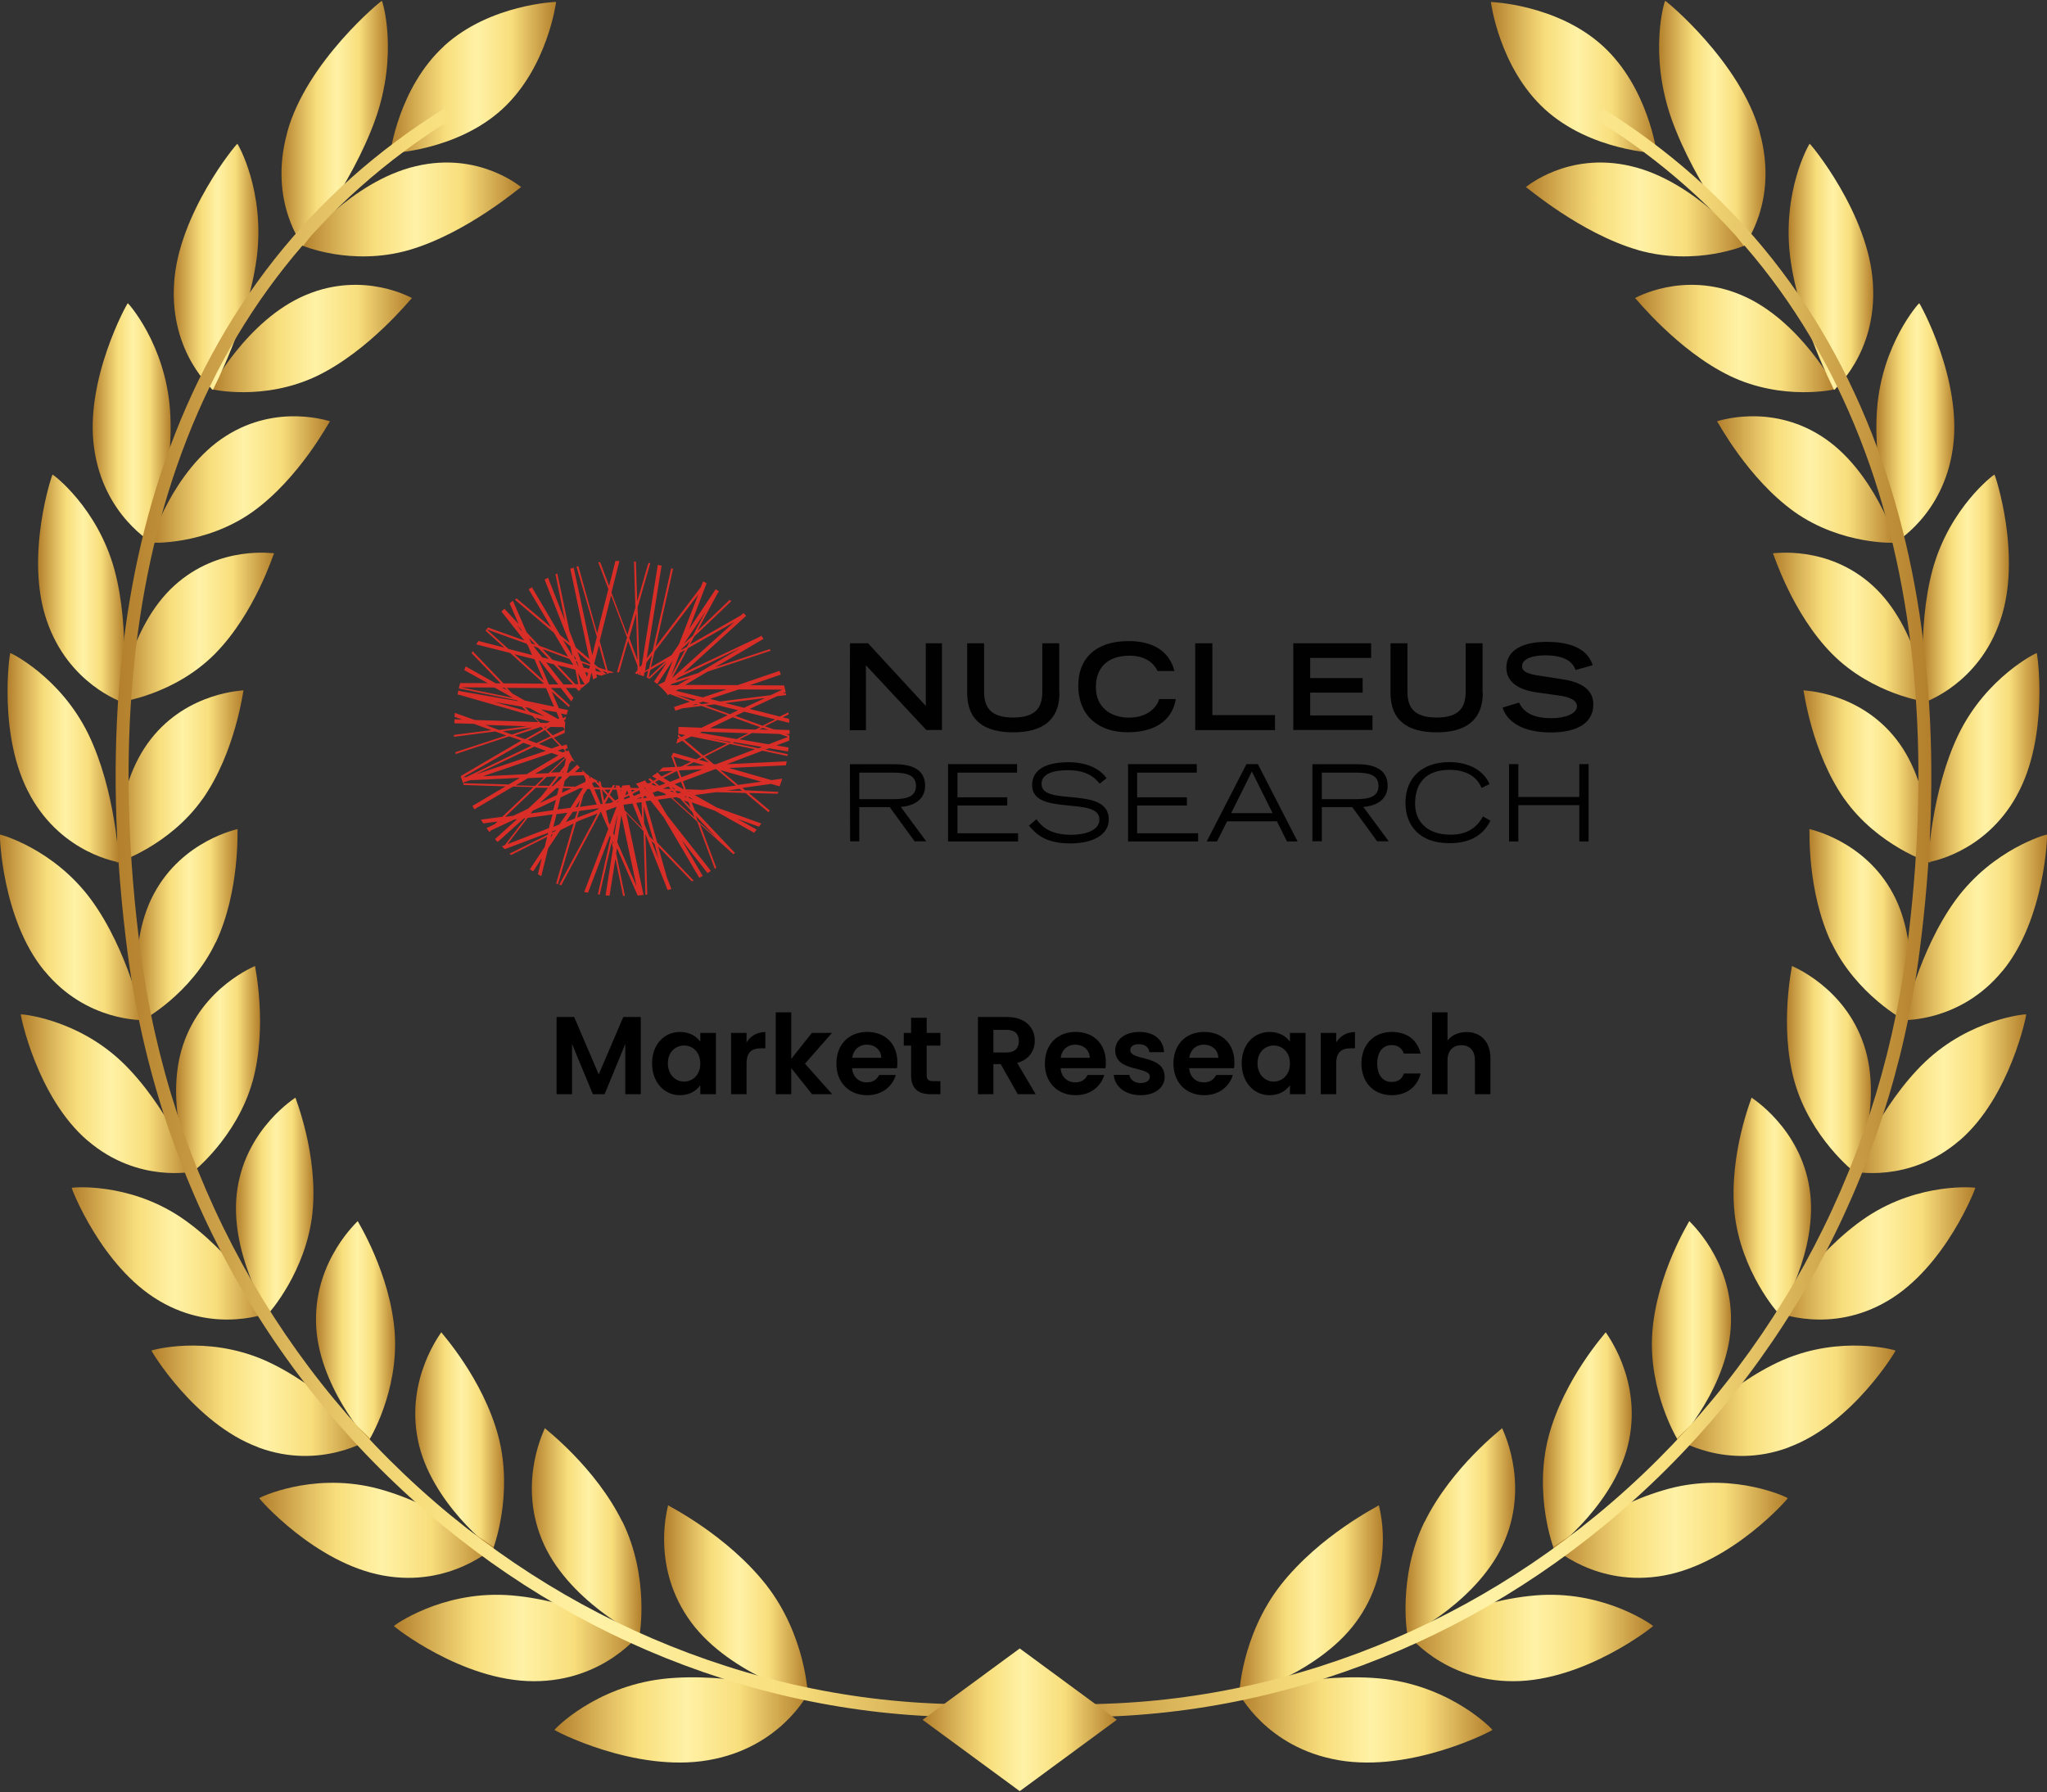 <svg xmlns="http://www.w3.org/2000/svg" xmlns:xlink="http://www.w3.org/1999/xlink" width="185" height="162" xmlns:v="https://vecta.io/nano"><rect width="100%" height="100%" fill="#333333" stroke="none"/><defs><linearGradient id="A" x1="134.74" y1="7.01" x2="149.73" y2="7.01" gradientUnits="userSpaceOnUse"><stop offset="0" stop-color="#b37f2c"/><stop offset=".21" stop-color="#e1be61"/><stop offset=".33" stop-color="#f8de7c"/><stop offset=".52" stop-color="#fff2a6"/><stop offset=".73" stop-color="#f8de7c"/><stop offset="1" stop-color="#b37f2c"/></linearGradient><linearGradient id="B" x1="112" y1="144.67" x2="124.98" y2="144.67" xlink:href="#A"/><linearGradient id="C" x1="111.96" y1="155.47" x2="134.89" y2="155.47" xlink:href="#A"/><linearGradient id="D" x1="127.03" y1="138.46" x2="136.93" y2="138.46" xlink:href="#A"/><linearGradient id="E" x1="127.13" y1="148.07" x2="149.4" y2="148.07" xlink:href="#A"/><linearGradient id="F" x1="139.45" y1="130.23" x2="147.48" y2="130.23" xlink:href="#A"/><linearGradient id="G" x1="140.35" y1="138.33" x2="161.57" y2="138.33" xlink:href="#A"/><linearGradient id="H" x1="149.29" y1="120.29" x2="156.44" y2="120.29" xlink:href="#A"/><linearGradient id="I" x1="151.53" y1="126.62" x2="171.3" y2="126.62" xlink:href="#A"/><linearGradient id="J" x1="156.68" y1="108.99" x2="163.68" y2="108.99" xlink:href="#A"/><linearGradient id="K" x1="160.6" y1="113.3" x2="178.52" y2="113.3" xlink:href="#A"/><linearGradient id="L" x1="161.5" y1="96.65" x2="169.09" y2="96.65" xlink:href="#A"/><linearGradient id="M" x1="167.46" y1="98.86" x2="183.11" y2="98.86" xlink:href="#A"/><linearGradient id="N" x1="163.54" y1="83.6" x2="172.67" y2="83.6" xlink:href="#A"/><linearGradient id="O" x1="172.04" y1="83.83" x2="185" y2="83.83" xlink:href="#A"/><linearGradient id="P" x1="163" y1="70.18" x2="174.46" y2="70.18" xlink:href="#A"/><linearGradient id="Q" x1="174.24" y1="68.5" x2="184.32" y2="68.5" xlink:href="#A"/><linearGradient id="R" x1="160.24" y1="56.7" x2="174.18" y2="56.7" xlink:href="#A"/><linearGradient id="S" x1="173.77" y1="53.18" x2="181.56" y2="53.18" xlink:href="#A"/><linearGradient id="T" x1="155.18" y1="43.35" x2="171.37" y2="43.35" xlink:href="#A"/><linearGradient id="U" x1="169.58" y1="38.26" x2="176.62" y2="38.26" xlink:href="#A"/><linearGradient id="V" x1="147.76" y1="30.6" x2="165.93" y2="30.6" xlink:href="#A"/><linearGradient id="W" x1="161.65" y1="24.13" x2="169.3" y2="24.13" xlink:href="#A"/><linearGradient id="X" x1="137.89" y1="18.93" x2="157.77" y2="18.93" xlink:href="#A"/><linearGradient id="Y" x1="149.94" y1="11.17" x2="159.56" y2="11.17" xlink:href="#A"/><linearGradient id="Z" x1="90.93" y1="82.52" x2="174.55" y2="82.52" xlink:href="#A"/><linearGradient id="a" x1="35.27" x2="50.26" xlink:href="#A"/><linearGradient id="b" x1="60.02" y1="144.67" x2="73" y2="144.67" xlink:href="#A"/><linearGradient id="c" x1="50.11" y1="155.47" x2="73.04" y2="155.47" xlink:href="#A"/><linearGradient id="d" x1="48.07" y1="138.46" x2="57.97" y2="138.46" xlink:href="#A"/><linearGradient id="e" x1="35.6" y1="148.07" x2="57.87" y2="148.07" xlink:href="#A"/><linearGradient id="f" x1="37.52" y1="130.23" x2="45.55" y2="130.23" xlink:href="#A"/><linearGradient id="g" x1="23.43" y1="138.33" x2="44.65" y2="138.33" xlink:href="#A"/><linearGradient id="h" x1="28.56" y1="120.29" x2="35.71" y2="120.29" xlink:href="#A"/><linearGradient id="i" x1="13.7" y1="126.62" x2="33.47" y2="126.62" xlink:href="#A"/><linearGradient id="j" x1="21.32" y1="108.99" x2="28.32" y2="108.99" xlink:href="#A"/><linearGradient id="k" x1="6.48" y1="113.3" x2="24.4" y2="113.3" xlink:href="#A"/><linearGradient id="l" x1="15.91" y1="96.65" x2="23.5" y2="96.65" xlink:href="#A"/><linearGradient id="m" x1="1.89" y1="98.86" x2="17.54" y2="98.86" xlink:href="#A"/><linearGradient id="n" x1="12.33" y1="83.6" x2="21.46" y2="83.6" xlink:href="#A"/><linearGradient id="o" x1="0" y1="83.83" x2="12.96" y2="83.83" xlink:href="#A"/><linearGradient id="p" x1="10.54" y1="70.18" x2="22" y2="70.18" xlink:href="#A"/><linearGradient id="q" x1=".68" y1="68.5" x2="10.76" y2="68.5" xlink:href="#A"/><linearGradient id="r" x1="10.82" y1="56.7" x2="24.76" y2="56.7" xlink:href="#A"/><linearGradient id="s" x1="3.44" y1="53.18" x2="11.23" y2="53.18" xlink:href="#A"/><linearGradient id="t" x1="13.63" y1="43.35" x2="29.82" y2="43.35" xlink:href="#A"/><linearGradient id="u" x1="8.38" y1="38.26" x2="15.42" y2="38.26" xlink:href="#A"/><linearGradient id="v" x1="19.07" y1="30.6" x2="37.24" y2="30.6" xlink:href="#A"/><linearGradient id="w" x1="15.7" y1="24.13" x2="23.35" y2="24.13" xlink:href="#A"/><linearGradient id="x" x1="27.23" y1="18.93" x2="47.11" y2="18.93" xlink:href="#A"/><linearGradient id="y" x1="25.44" y1="11.17" x2="35.06" y2="11.17" xlink:href="#A"/><linearGradient id="z" x1="10.45" y1="82.52" x2="94.07" y2="82.52" xlink:href="#A"/><linearGradient id="AA" x1="83.38" y1="155.46" x2="100.93" y2="155.46" xlink:href="#A"/><path id="AB" d="m95.75,62.63c0,2.51-1.6,3.57-4.17,3.57s-4.17-1.03-4.17-3.57v-4.48h1.53v4.36c0,1.29.45,2.35,2.63,2.35s2.63-1.05,2.63-2.35v-4.36h1.53v4.48h.03Z"/><path id="AC" d="m61.46,93.28c.89,0,1.5.42,1.83.88v-.79h1.41v5.54h-1.41v-.81c-.33.48-.96.9-1.84.9-1.4,0-2.52-1.15-2.52-2.88s1.12-2.84,2.53-2.84Zm.36,1.23c-.75,0-1.46.56-1.46,1.61s.71,1.65,1.46,1.65,1.47-.58,1.47-1.63-.7-1.63-1.47-1.63Z"/><path id="AD" d="m67.47,98.91h-1.4v-5.54h1.4v.86c.35-.57.93-.94,1.7-.94v1.47h-.37c-.83,0-1.33.32-1.33,1.39v2.76Z"/><path id="AE" d="m78.37,99c-1.61,0-2.78-1.12-2.78-2.86s1.14-2.86,2.78-2.86,2.73,1.09,2.73,2.74c0,.18,0,.36-.04.54h-4.05c.07.82.63,1.28,1.33,1.28.6,0,.93-.3,1.11-.67h1.51c-.3,1.02-1.22,1.83-2.59,1.83Zm-1.35-3.38h2.63c-.02-.73-.6-1.19-1.32-1.19-.67,0-1.2.43-1.31,1.19Z"/></defs><path d="M144.85 4.15c4.14 3.78 4.88 9.7 4.88 9.7s-5.97-.2-10.11-3.97c-4.14-3.78-4.88-9.7-4.88-9.7s5.97.2 10.11 3.97z" fill="url(#A)"/><path d="m115.74,143.28c-3.56,4.57-3.78,9.97-3.73,9.99-.01.07,7.48-2.03,10.84-7.07,3.36-4.98,1.73-10.14,1.77-10.13-.02.05-5.32,2.68-8.88,7.21Z" fill="url(#B)"/><path d="m120.99,159.11c-6.58-1.12-9.03-6.09-9.03-6.04.08.02,7.12-2.01,13.19-1.3,6.13.75,9.73,4.55,9.73,4.6.09.02-7.25,3.89-13.9,2.74Z" fill="url(#C)"/><path d="m128.74,137.56c-2.45,5.01-1.57,10.26-1.52,10.27,0,.07,6.58-3.2,8.8-8.64,2.22-5.38-.31-10.1-.26-10.09-.01.05-4.56,3.5-7.01,8.47Z" fill="url(#D)"/><path d="m136.77,151.97c-6.39.02-9.65-4.37-9.64-4.33.07.01,6.25-3.13,12.14-3.46,5.95-.31,10.12,2.76,10.13,2.8.08,0-6.17,4.99-12.63,4.99Z" fill="url(#E)"/><path d="m139.96,129.84c-1.39,5.27.46,10.19.5,10.19,0,.07,5.64-4.21,6.77-9.86,1.14-5.6-2.15-9.74-2.11-9.74,0,.05-3.77,4.18-5.16,9.41Z" fill="url(#F)"/><path d="m150.36,142.42c-6.1,1.11-10.02-2.59-10.01-2.55.07,0,5.34-4.08,10.95-5.42,5.66-1.32,10.26.93,10.27.97.08,0-5.04,5.89-11.21,7Z" fill="url(#G)"/><path d="m149.33,120.42c-.39,5.36,2.31,9.8,2.35,9.8.01.07,4.67-5.05,4.76-10.74.11-5.64-3.81-9.1-3.77-9.1,0,.05-2.94,4.73-3.34,10.05Z" fill="url(#H)"/><path d="m161.67,130.83c-5.7,2.13-10.15-.79-10.13-.75.06-.01,4.4-4.87,9.61-7.15,5.27-2.27,10.14-.88,10.16-.85.07-.02-3.88,6.61-9.64,8.74Z" fill="url(#I)"/><path d="m156.76,109.62c.55,5.29,3.96,9.14,4,9.12.02.06,3.65-5.73,2.78-11.3-.85-5.52-5.27-8.21-5.24-8.22.01.05-2.07,5.15-1.54,10.39Z" fill="url(#J)"/><path d="m170.6,117.59c-5.19,3.07-10.02,1.01-10,1.05.05-.02,3.42-5.51,8.13-8.65,4.76-3.15,9.77-2.65,9.79-2.62.06-.03-2.67,7.14-7.92,10.22Z" fill="url(#K)"/><path d="m162.18,97.77c1.43,5.07,5.43,8.22,5.46,8.21.03.06,2.6-6.24.81-11.54-1.76-5.26-6.53-7.11-6.5-7.12.02.05-1.17,5.42.23,10.46Z" fill="url(#L)"/><path d="m177.07,103.11c-4.56,3.92-9.63,2.76-9.6,2.79.05-.03,2.41-5.98,6.5-9.9,4.13-3.93,9.13-4.34,9.15-4.31.06-.04-1.43,7.48-6.04,11.42Z" fill="url(#M)"/><path d="m165.51,85.19c2.25,4.73,6.68,7.1,6.71,7.08.04.06,1.51-6.58-1.13-11.48-2.6-4.86-7.59-5.83-7.56-5.85.03.04-.24,5.56,1.97,10.26Z" fill="url(#N)"/><path d="m180.98,87.76c-3.81,4.66-8.97,4.43-8.94,4.46.04-.03,1.36-6.3,4.72-10.89,3.39-4.61,8.21-5.92,8.24-5.89.05-.05-.15,7.63-4.01,12.32Z" fill="url(#O)"/><path d="m166.67,72.19c2.99,4.26,7.73,5.8,7.76,5.78.05.05.38-6.75-3.04-11.13-3.37-4.34-8.43-4.41-8.4-4.44.04.04.72,5.56,3.68,9.8Z" fill="url(#P)"/><path d="m182.25,71.95c-2.95,5.29-8.04,5.98-8.01,6,.03-.04.28-6.45,2.78-11.6,2.53-5.17,7.02-7.34,7.05-7.32.05-.05,1.17,7.59-1.82,12.91Z" fill="url(#Q)"/><path d="m165.58,59.11c3.67,3.7,8.57,4.36,8.59,4.34.05.04-.79-6.76-4.92-10.51-4.08-3.72-9.04-2.89-9.02-2.93.05.03,1.72,5.43,5.35,9.1Z" fill="url(#R)"/><path d="m180.78,56.08c-1.96,5.78-6.84,7.37-6.8,7.39.03-.05-.83-6.44.69-12.02,1.55-5.6,5.54-8.57,5.58-8.55.04-.06,2.53,7.36.53,13.18Z" fill="url(#S)"/><path d="m162.16,46.26c4.28,3.04,9.19,2.82,9.21,2.79.06.03-2-6.6-6.77-9.63-4.71-3.01-9.44-1.31-9.42-1.34.06.03,2.75,5.15,6.98,8.18Z" fill="url(#T)"/><path d="m176.49,40.52c-.85,6.12-5.34,8.58-5.3,8.59.02-.05-1.98-6.27-1.55-12.13.45-5.89,3.77-9.58,3.81-9.57.03-.06,3.93,6.94,3.04,13.11Z" fill="url(#U)"/><path d="m156.34,33.98c4.81,2.31,9.58,1.22,9.59,1.18.07.02-3.25-6.27-8.58-8.5-5.27-2.22-9.6.31-9.58.28.07.02,3.82,4.74,8.57,7.04Z" fill="url(#V)"/><path d="m169.27,25.69c.38,6.3-3.56,9.56-3.51,9.56.01-.05-3.16-5.95-3.96-11.93-.78-6.02,1.7-10.32,1.75-10.32.03-.07,5.37,6.33,5.72,12.68Z" fill="url(#W)"/><path d="m148.02,22.6c5.27,1.51,9.74-.42,9.75-.45.08.01-4.53-5.77-10.36-7.13-5.76-1.36-9.52,1.93-9.51,1.89.08,0,4.92,4.18,10.13,5.69Z" fill="url(#X)"/><path d="m159.04,11.98c1.75,6.31-1.48,10.27-1.42,10.27,0-.05-4.37-5.46-6.52-11.4-2.14-5.98-.67-10.77-.61-10.77.02-.07,6.84,5.53,8.56,11.9Z" fill="url(#Y)"/><path d="m90.93,154.92l.1-1.16c9.58.87,19.13-.2,28.39-3.17,9.02-2.9,17.37-7.47,24.82-13.59,15.46-12.7,25.43-30.83,28.07-51.04,2.16-16.55,1.05-31.3-3.3-43.84-4.68-13.46-13-24-24.75-31.31l.61-.99c11.98,7.46,20.47,18.2,25.24,31.92,4.41,12.71,5.54,27.64,3.36,44.37-2.68,20.51-12.8,38.9-28.49,51.79-7.56,6.21-16.04,10.86-25.2,13.8-9.41,3.02-19.11,4.1-28.85,3.22Z" fill="url(#Z)"/><path d="M40.15 4.15c-4.14 3.78-4.88 9.7-4.88 9.7s5.97-.2 10.11-3.97C49.51 6.1 50.26.17 50.26.17s-5.97.2-10.11 3.97z" fill="url(#a)"/><path d="m69.26,143.28c3.56,4.57,3.78,9.97,3.73,9.99.01.07-7.48-2.03-10.84-7.07-3.36-4.98-1.73-10.14-1.77-10.13.02.05,5.32,2.68,8.88,7.21Z" fill="url(#b)"/><path d="m64.01,159.11c6.58-1.12,9.03-6.09,9.03-6.04-.08.02-7.12-2.01-13.2-1.3-6.13.75-9.73,4.55-9.73,4.6-.09.02,7.25,3.89,13.9,2.74Z" fill="url(#c)"/><path d="m56.26,137.56c2.45,5.01,1.57,10.26,1.52,10.27,0,.07-6.58-3.2-8.8-8.64-2.22-5.38.31-10.1.26-10.09.01.05,4.56,3.5,7.01,8.47Z" fill="url(#d)"/><path d="m48.23,151.97c6.39.02,9.65-4.37,9.64-4.33-.07.01-6.25-3.13-12.14-3.46-5.95-.31-10.12,2.76-10.13,2.8-.08,0,6.17,4.99,12.63,4.99Z" fill="url(#e)"/><path d="m45.04,129.84c1.39,5.27-.46,10.19-.5,10.19,0,.07-5.64-4.21-6.77-9.86-1.14-5.6,2.15-9.74,2.11-9.74,0,.05,3.77,4.18,5.16,9.41Z" fill="url(#f)"/><path d="m34.64,142.42c6.1,1.11,10.02-2.59,10.01-2.55-.07,0-5.34-4.08-10.95-5.42-5.66-1.32-10.26.93-10.27.97-.08,0,5.04,5.89,11.21,7Z" fill="url(#g)"/><path d="m35.67,120.42c.39,5.36-2.31,9.8-2.35,9.8-.01.07-4.67-5.05-4.76-10.74-.11-5.64,3.81-9.1,3.77-9.1,0,.05,2.94,4.73,3.34,10.05Z" fill="url(#h)"/><path d="m23.33,130.83c5.7,2.13,10.15-.79,10.13-.75-.06-.01-4.4-4.87-9.61-7.15-5.27-2.27-10.14-.88-10.16-.85-.07-.02,3.88,6.61,9.64,8.74Z" fill="url(#i)"/><path d="m28.24,109.62c-.55,5.29-3.96,9.14-4,9.12-.02.06-3.65-5.73-2.78-11.3.85-5.52,5.27-8.21,5.24-8.22-.01.05,2.07,5.15,1.54,10.39Z" fill="url(#j)"/><path d="m14.4,117.59c5.19,3.07,10.02,1.01,10,1.05-.05-.02-3.42-5.51-8.13-8.65-4.76-3.15-9.77-2.65-9.79-2.62-.06-.03,2.67,7.14,7.92,10.22Z" fill="url(#k)"/><path d="m22.82,97.77c-1.43,5.07-5.43,8.22-5.46,8.21-.03.06-2.6-6.24-.81-11.54,1.76-5.26,6.53-7.11,6.5-7.12-.02.05,1.17,5.42-.23,10.46Z" fill="url(#l)"/><path d="m7.93,103.11c4.56,3.92,9.63,2.76,9.6,2.79-.05-.03-2.41-5.98-6.5-9.9-4.13-3.93-9.13-4.34-9.15-4.31-.06-.04,1.43,7.48,6.04,11.42Z" fill="url(#m)"/><path d="m19.49,85.19c-2.25,4.73-6.68,7.1-6.71,7.08-.04.06-1.51-6.58,1.13-11.48,2.6-4.86,7.59-5.83,7.56-5.85-.03.04.24,5.56-1.97,10.26Z" fill="url(#n)"/><path d="m4.02,87.76c3.81,4.66,8.97,4.43,8.94,4.46-.04-.03-1.36-6.3-4.72-10.89C4.85,76.72.03,75.42,0,75.44c-.05-.05.15,7.63,4.01,12.32Z" fill="url(#o)"/><path d="m18.33,72.19c-2.99,4.26-7.73,5.8-7.76,5.78-.05.05-.38-6.75,3.04-11.13,3.37-4.34,8.43-4.41,8.4-4.44-.04.04-.72,5.56-3.68,9.8Z" fill="url(#p)"/><path d="m2.75,71.95c2.95,5.29,8.04,5.98,8.01,6-.03-.04-.28-6.45-2.78-11.6-2.53-5.17-7.02-7.34-7.05-7.32-.05-.05-1.17,7.59,1.82,12.91Z" fill="url(#q)"/><path d="m19.42,59.11c-3.67,3.7-8.57,4.36-8.59,4.34-.05.04.79-6.76,4.92-10.51,4.08-3.72,9.04-2.89,9.02-2.93-.05.03-1.72,5.43-5.35,9.1Z" fill="url(#r)"/><path d="m4.22,56.08c1.96,5.78,6.84,7.37,6.8,7.39-.03-.05.83-6.44-.69-12.02-1.55-5.6-5.54-8.57-5.58-8.55-.04-.06-2.53,7.36-.53,13.18Z" fill="url(#s)"/><path d="m22.84,46.26c-4.28,3.04-9.19,2.82-9.21,2.79-.06.03,2-6.6,6.77-9.63,4.71-3.01,9.44-1.31,9.42-1.34-.06.03-2.75,5.15-6.98,8.18Z" fill="url(#t)"/><path d="m8.51,40.52c.85,6.12,5.34,8.58,5.3,8.59-.02-.05,1.98-6.27,1.55-12.13-.45-5.89-3.77-9.58-3.81-9.57-.03-.06-3.93,6.94-3.04,13.11Z" fill="url(#u)"/><path d="m28.66,33.98c-4.81,2.31-9.58,1.22-9.59,1.18-.07.02,3.25-6.27,8.58-8.5,5.27-2.22,9.6.31,9.58.28-.07.02-3.82,4.74-8.57,7.04Z" fill="url(#v)"/><path d="m15.73,25.69c-.38,6.3,3.56,9.56,3.51,9.56-.01-.05,3.16-5.95,3.96-11.93.78-6.02-1.7-10.32-1.75-10.32-.03-.07-5.37,6.33-5.72,12.68Z" fill="url(#w)"/><path d="m36.98,22.6c-5.27,1.51-9.74-.42-9.75-.45-.08.01,4.53-5.77,10.36-7.13,5.76-1.36,9.52,1.93,9.51,1.89-.08,0-4.92,4.18-10.13,5.69Z" fill="url(#x)"/><path d="m25.96,11.98c-1.75,6.31,1.48,10.27,1.42,10.27,0-.05,4.37-5.46,6.52-11.4,2.14-5.98.67-10.77.61-10.77-.02-.07-6.84,5.53-8.56,11.9Z" fill="url(#y)"/><path d="m94.07,154.92l-.1-1.16c-9.58.87-19.13-.2-28.39-3.17-9.02-2.9-17.37-7.47-24.82-13.59-15.46-12.7-25.43-30.83-28.07-51.04-2.16-16.55-1.05-31.3,3.3-43.84,4.68-13.46,13-24,24.75-31.31l-.61-.99c-11.98,7.46-20.47,18.2-25.24,31.92-4.41,12.71-5.54,27.64-3.36,44.37,2.68,20.51,12.8,38.9,28.49,51.79,7.56,6.21,16.04,10.86,25.2,13.8,9.41,3.02,19.11,4.1,28.85,3.22Z" fill="url(#z)"/><path d="M92.16 149.01l-8.78 6.45 8.78 6.45 8.77-6.45-8.77-6.45z" fill="url(#AA)"/><path d="M67.36 71.46l-.26-.24 2.59-.36.77.22c.05-.12.07-.22.12-.34h-.02.02c.05-.12.07-.24.12-.36l-.98.14-3.84-1.1 5.15-.24.07-.36-5.41.26 3.21-1.22 2.27.48.02-.17-2.01-.41.34-.12 1.7.29.05-.36-1.1-.19 1.15-.43c.02-.17.02-.34.02-.48l-.29-.12h.31v-.36l-1.39-.05-.84-.29 1.15-.57 1.05.26c0-.12 0-.24-.02-.36l-.57-.14.53-.26c0-.07-.02-.12-.02-.19l-.77.38-2.73-.69 2.49-1.15.81-.1-.02-.17-.26.02.24-.12-.14-.6-3.11-.02 2.81-.96c-.05-.12-.07-.22-.12-.34l-3.78 1.29-4.75-.02 2.03-1.2 5.7-1.89c-.02-.05-.05-.1-.1-.14l-4.91 1.63L69 57.75l-.19-.29-.14.1-6.9 3.26 5.66-5.15c-.07-.1-.17-.17-.24-.26l-.24.22-4.6 2.63.41-.74 3.33-3.18-.14-.12-2.92 2.8 1.8-3.35.14-.22-.29-.19-2.4 3.6 1.58-4.14-.31-.17-.22.53-4.08 5.39 1.58-7.05-.17-.05-1.68 7.45-.53.69 1.34-8.38-.34-.07-1.44 9.03-.17.22-.05-.17-.17-5.23 1.15-4-.17-.02-1.01 3.47-.12-3.59-.17-.02.12 4.17-.72 2.47-1.44-3.83.72-2.85h-.36l-.57 2.25-.81-2.15-.17.02.91 2.42-1.01 4-1.7-6.08-.17.05 1.84 6.35-.41 1.65-1.68-7.91-.31.1 1.72 8.15-1.22-1.03-.57-1.46-1.1-5.23-.17.07.86 4.21-1.53-3.9-.31.17 2.25 5.72-.86-.72-2.54-4.31-.29.19 2.04 3.45-3.14-2.63-.14.12 3.52 2.99 1.27 2.15-2.59-.98-1.15-1.22-1.24-2.85c-.1.07-.19.17-.29.24l.81 1.87-1.29-1.39-.26.26 2.06 2.61-3.28-1.17-.22.29 1.7 1.53-2.35-.6-.19.31 3.06.77 3.06 2.78-3.66-.03-2.78-2.9-.1.17 2.63 2.73h-.45l-2.71-1.53c-.05.12-.1.22-.12.34l2.11 1.17h-2.49c-.05.17-.1.31-.12.48l5.27 1.08.07.07-5.15-.89-.24-.07-.07.36.24.05 6.51 1.87.55.57-5.75-.19-1.8-.64-.02.36.69.24-.69-.02-.02.36 1.77.05 1.58.57-3.38.43v.17l3.72-.48 1.01.36-4.6 1.51c0 .05.02.12.02.17l4.84-1.6 1.1.38-5.48 3.21.19.6.65-.22 4.51-.22-1.01.6-4.14-.12.07.17 3.78.12-2.99 1.77.17.31 3.5-2.06 1.84.05-2.81 2.68-1.94.26.22.34 1.29-.17-.26.24-.74.36c.1.12.17.24.26.36l.17-.17 2.11-.98.22-.02-1.99 1.8c.07.1.14.17.24.26l2.37-2.13.14-.02-1.87 2.44-.26.1.26.26 3.93-1.48-.05.17-3.45 1.72.14.12 3.26-1.65-.22.91-1.34 2.03.29.19.79-1.2-.36 1.46.31.17.62-2.51 1.1-1.65 1.2-.6-1.58 5.42.17.07 1.63-5.6.22-.12 1.72-.67-3.45 6.42.17.07 3.54-6.61.05-.02.67 1.53-2.18 5.7.34.07 1.99-5.2.05.24-1.15 5.11.17.02 1.08-4.72.12.53-.67 4.26.36.02.53-3.33.69 3.35h.17l-.79-3.84.07-.48 1.87 4.29.53-.05-1.56-7.4 1.56 1.63.17 5.75.17-.02-.17-5.48 2.01 5.08.34-.1-.41-1.05-.79-2.8 3.04 3.16.17-.07-3.3-3.45-1.05-3.72.45-.07 1.2 1.53 3.21 5.46.31-.17-1.89-3.23 2.32 2.97.31-.19-3.96-5.03-.84-1.41 1.2-.17L63 74.25l1.6 4.29.14-.1-1.48-3.95 3.02 2.73.14-.12h0l-3.62-3.84-.29-.74 2.11.77 3.54 1.99.22-.29-1.75-.98 1.96.72.22-.29L64.79 73l-2.01-1.13 1.94-.26 2.66.07 2.08 1.75.1-.17-1.89-1.58 2.61.07.07-.17-2.97-.14zm-20.67-15l.41.43.07.19-.48-.62zm-1.51 17.82l.05-.05h.07l-.12.05zm23.63-3.62l-2.11.29-1.6-1.34 3.71 1.05zm-4.15-1.56l-.19-.05-.77-.65 2.25-1.15 2.27.48-3.55 1.37zm-3.69 1.79l.57-.22.26.67h-.02l-.81-.45zm.62.76l-.38.05-.19-.19h.31l.26.14zm-2.39-.96l.36-.19.57.31-.55.22-.38-.34zm.17.39l-.53-.19.22-.1.31.29zm1.05.02l.19.22-.62-.02-.05-.02.48-.19zm.14-.43l-.62-.36 1.24-.62.24.65-.86.33zm.31-2.27l1.58.45-.89.45-.36.02-.33-.91zm.15 2.92h-.14l-.17-.17.31.17zm.33-1.68l2.13-.1-1.89.72-.24-.62zm.65-.38l.69-.36.98.29-1.66.07zm1.17-.58l.36-.19.53.43-.89-.24zm2.52-1.46l-2.13 1.08-1.7-1.44.62-.29 3.21.65zm-3.12-1.15h.12-.12zm1.99-2.4l2.15.53-.74.36-2.2-.79.79-.1zm-1.15-.03l-.26-.1.38-.12.57.14-.69.09zm2.83 1.2l2.47.89-.43.22-4.12-.12 2.08-1zm1.39 1.44l-1.05.53-3.33-.57.19-.1 4.19.14zm-1.58.79l-.1.05-2.08-.43 2.18.38zm2.51.57l-2.32-.48.12-.07 2.51.43-.31.12zm1.91-1.29l.74.26-1.75.67-2.63-.45 1.13-.57 2.51.09zm-1.06-.39l-.77-.02.29-.14.48.15zm.64-.93l-1.13.57-2.47-.89.81-.38 2.8.7zm-2.8-1.05l-1.7-.43 3.59-.45-1.89.88zm-.5-1.66l3.95.02-1.05.5-4.57.57-.91-.24 2.57-.84zm-1.08 0l-2.15.72-2.44-.6.26-.14 4.33.02zm-2.76 1.32l.14.05-.5.07.36-.12zm-1.87-.86l1.89.48-.29.1-1.6-.58zm.19-.84h-.65l.14-.12 1.68-.55-1.17.67zm-.57.34l-.05.02-.14-.02h.19zm1.25-3.52l-1.27 2.37.81-2.11.46-.26zm-.36 0l.05-.1.77-.72-.29.53-.53.29zm5.39-.19l-3.84 2.27-2.06.67.29-.26 5.61-2.68zm-.57-2.35l-5.63 5.08 1.44-2.71 4.19-2.37zm-2.59-.96l-1.17 2.2-.79.72 1.96-2.92zm-4.62 3.64l3.95-5.17-1.75 4.51-.67.98-1.87 1.1.34-1.42zm1.05.84l-1.58 1.51.14-.69 1.44-.82zm-1.79.14l.5-.65-.26 1.2-.36.22.12-.77zm-.46.6v.07l-.02-.05.02-.02zm-.09.41l-.05.02v-.19l.05.17zm-.38-5.41l.12 4.19-.74-2.01.62-2.18zm-3.36 2.85l.62 2.23-.69-.24-.36-.31.43-1.68zm.7 2.44l.02.12-.14-.02-.26-.22.38.12zm-.48 0l-.5-.12-.05-.24.22.07.33.29zm-1.03-.86l.02.14-.84-.31-.31-.81 1.13.98zm-.58.43l-.14-.41.72.26-.07.26-.51-.1zm.41.48l-.1.36-.17-.43.27.07zm-.91.02l.6 1.03h-.38l-.22-1.03zm.1 1.41h0zm-1.97-2.13l1.63.41.26 1.32H52l-1.63-1.73zm1.39 1.75h-.84l-1.56-1.99.69.17 1.72 1.82zm.55-1.6h-.02l-.26-.48v-.02l.12.05.15.45zm-.26-.67l-.1-.02-.1-.38.21.39zm-1.17-1.75l.67.57.19.89-.86-1.46zm.6 1.72l.34.55-1.89-.48-.91-.98 2.45.91zm-1.87 0l-.6-.14-.81-1.03.45.17.96 1zm-1.22-1.29l-.36-.12-.22-.48.58.6zm-2.44.38l-1.96-1.77 3.59 1.29.14.19.36.84-2.13-.55zm.55.48l1.8.45.84 1.94-2.64-2.39zm2.2.58l.1.02 1.65 2.13h-.84l-.91-2.15zm-3.11 2.44l.19.22-.38-.22h.19zm-3.88-.03l2.99.02 1.65.93-4.63-.94zm4.58.55l-.48-.5 3.54.02.72 1.68-2.63-.55-1.15-.65zm6.95 8.43l.02.05h-.05l.03-.05zm0-.91v-.05l.12.12-.05.1-.07-.17zm.09 1.13l.6 1.39-1.51.22.31-1.08.36-.55.24.02zm.17-.53l.26-.12.43.45v.05l-.53-.02-.15-.36zm-1.96 2.23l-1.15.14.26-1.08 1.77-.84h.26l-1.13 1.79zm.88-.7l-.17.6-.24.05.41-.65zm-3.64.27l1.51-1.36h.22l-.17.62-1.56.74zm1.46-.29l-.24.93-2.03.29.17-.24 2.09-.98zm.05-2.13l-.65.86-1.05-.02.81-.79.89-.05zm-1.91-.24l2.56-1.51.12.05-1.48 1.41-1.2.05zm2.49 1.3l.77.02-.86.41.09-.43zm-.07-1.42l.1-.12-.02.12h-.09zm-.09.55l-.74.69h-.12l.67-.86h.26l-.07.17zm-.14.6v.07h-.07l.07-.07zm-.84.24h.05l-.19.17.14-.17zm3.16-.53l-.89.43-1.08-.02.12-.53.45-.43 1.27-.05.17.38-.03.22zM51 69.24l-.43.57-.77.02 1.36-1.32-.15.74zm-.12-1.22l-.48-.17.48-.17.22.22-.22.12zm-1.03-.36l-1.15-.41 1.17-.57.69.72-.7.26zm-.6-1.66l.53.55-1.29.62-.79-.29 1.54-.88zm-.07-.31h.24l-.14.1-.1-.1zm.22.24l.36-.22 1.15.02.1.24-1.05.5-.57-.53zm.51-.58l.12-.02h.05-.02l-.15.02zm.51-.36l-1.53-.86 1.41.24.24.57-.12.05zm-1.92-1.27l-.53-.07-.05-.02.58.09zm-3.83-.27l2.49.43.38.38-2.87-.81zm3.21.91l-.43-.43.41.07 1.34.74-1.32-.38zm.48.5l1.36.38-.34.12-.55-.02-.46-.48zm-4.48.67l3.76.12-2.54.34-1.22-.46zm1.58.57l2.68-.34-1.87.64-.81-.29zm1.05.39l2.39-.79h0l.19.19-1.63.93-.94-.33zm-4.38 3.76h-.26l5.42-3.11.74.26-5.9 2.85zm6.16-2.76l1.05.38L43.02 70l5.27-2.51zm-4.65 2.68l6.21-2.11.62.22-2.87 1.7-3.96.19zm2.97.82l1.1-.65 1.44-.07-.79.77-1.75-.05zm-.24 2.75l-.72.1 2.78-2.64 1.1.02-.65.81-1.17 1.08-1.34.64zm-.5 2.56l1.82-2.37 2.25-.31-.34 1.24-3.72 1.44zm3.9-.6l.05-.24.14-.07-.19.31zm.41-.58l-.29.14.02-.1.31-.12-.03.09zm.38-.6l-.55.22.29-1.15.98-.12-.72 1.05zm1.39-.53l-.81.31.62-.91.41-.05-.22.65zm1.72-.65l-1.51.57.17-.6 1.75-.24.02.05-.43.22zm.79-.67l-.17.02-.57-1.34h.5l.24 1.32h0zm1.13-.31l-.48-.5.26-.48h.36l.17.81-.31.17zm.31.05h0l-.02.07-.17.02.19-.09zm-.93-.67l-.34-.36h.53l-.19.36zm-.1.14l-.26.5-.22-1.01.48.51zm-.29 1.49h.02l.02.14-.03-.14zm.43-1.34l.41.43-.22.12-.53.07.34-.62zm.1 2.52l-.12-.26-.22-1.01.96-.36-.62 1.63zm.19.48h0l.02-.1-.02.1zm.1 1.25l-.07-.31.1.19-.03.12zm.12-.74l-.1-.22.34-1.51.05-.14-.29 1.87zm2.01 4.58l-1.75-4 .38-2.42 1.37 6.42zm-1.46-8.74h.07l-.05.17-.02-.17zm.38 1.87l-.1-.5.81-.12.91 2.27-1.61-1.65zm.41-1.34l.07.17-.53.19.02-.17.45-.19zm-.36-.02l.17-.45.12.31-.29.14zm1.03.33l.43-.17.02.1h0l-.45.07zm.45.29l.05 1.41-.53-1.34.48-.07zm-.72-.55l-.07-.22.6-.31.07.29-.6.24zm-.15-.38l-.07-.17h.36l-.29.17zm1.03-.55l.05.02-.05.02v-.03zm1.42 6.75l-.69-1.77.29.29.39 1.48zm-.51-1.82l-.36-.36-.48-1.17-.05-1.53.89 3.06zm-.89-3.81h0v-.14l.17-.07.14.17-.31.03zm.07-.93l.07-.02.05.1h-.07l-.05-.09zm.22.27l-.05-.05h.05l.02.05h-.02zm.15-.67l-.17-.07-.12-.22a6.94 6.94 0 0 1-.84.31l.22.26.05.14-.74-.02-.1-.26-.67.05-.05.19h-.14l-.05-.19c-.12 0-.24 0-.36-.02l.05.22h-.22l.12-.22-.19-.02-.12.24-.79-.02-.12-.14-.07-.38-.19-.1.05.24-.24-.17.12-.05c-.55-.26-1.03-.6-1.46-1.03l.1.22-.72.02.45-.41c-.07-.1-.14-.17-.24-.26l-.79.72h-.14l.22-.81.22-.29.24.1.07.07a5.35 5.35 0 0 1-.6-1.1l-.14.1-.19-.19.26-.1c-.05-.12-.07-.22-.1-.34l-.43.14-.72-.74.98-.45v-.26c0-.24.02-.45.05-.69h-.02l-.1-.19.02-.02.12-.05c.02-.1.05-.19.05-.26l-.26.14h-.02l-.17-.41.5.1c.05-.14.07-.29.14-.41l-.84-.17-.65-1.51 1.56 1.41.07-.17-1.7-1.56h.89l.96 1.22a1.35 1.35 0 0 1 .19-.31l-.69-.91h.91l.26.29c.05-.07.12-.12.19-.19l-.02-.1h.1l.67-.55.19-.77h.05l.12.55a1.8 1.8 0 0 1 .34-.17l-.05-.29.45.12c.24-.1.45-.17.69-.22l-.02-.07.14.05c.12-.02.24-.05.36-.05l-.6-.19-.72-2.66 1.03-4.12 1.44 3.81-.91 3.14h.19l.81-2.85.86 2.27v.38l-.24.31.19.05.07-.1v.12c.19.05.36.12.55.19l.05-.34.34-.19-.14.62.26.14 1.56-1.48-1.15 1.72.29.22 1.41-2.13-.74 1.92-.55.26h-.07c.34.29.65.6.91.96l.17-.1 1.82.69-1.44.48c.05.12.1.22.12.34l.65-.22 1.72-.22 2.37.84-2.37 1.13-2.08-.07v.19l-.02.43.62.12-.34.17-.29-.24c0 .07-.02.14-.02.22l.14.12-.19.07a2.23 2.23 0 0 1-.1.43l.55-.26 1.7 1.44-.45.24-2.08-.6c-.05.12-.1.22-.17.31l.36.98-1.13.05c-.12.12-.24.26-.38.36l1.27-.05-1.01.5-.36-.38-.14.12.07.07-.1-.05c-.1.07-.22.14-.31.22l.41.24-.31.17-.29-.24-.17.1.29.26-.27.12zm.15.46l-.02-.05.14.05h-.12zm.43.72l-.19-.34.45-.17.6.22.17.14-1.03.15zm1.34-.51h.26l.12.14-.38-.14zm4.21 4.22l-1.68-1.51-.17-.45 1.85 1.96zm-2.15-2.3l.19.5-1.99-1.8.34-.05.34.12 1.12 1.24zm-.36-.91l.19.5-.62-.65.43.15zm-.38-.5l.17-.02.02.1-.19-.09zm.24-.46h.36l-.26.02-.1-.02zm.62.74l-.43-.14-.05-.12.48.26zm.81-.88l-1.53-.05-.26-.72 2.9-1.1h.12l1.77 1.48-3 .39zm2.2.07l1.13-.17.22.19-1.36-.02z" fill="#d92e27"/><g fill="#010101"><path d="M76.82 58.15h1.63l5.22 5.66v-5.66h1.46v7.84h-1.41l-5.46-5.85v5.87H76.8l.02-7.86z"/><use xlink:href="#AB"/><path d="M106.26 63.2c-.14.86-.77 2.99-4.38 2.99-2.49 0-4.43-1.39-4.43-4.24 0-2.3 1.44-4 4.55-4 3.5 0 4.02 2.27 4.14 2.71h-1.53c-.1-.26-.69-1.39-2.51-1.39-2.15 0-3.06 1.22-3.06 2.85 0 1.8 1.32 2.75 2.99 2.75 1.8 0 2.59-1.08 2.73-1.68h1.49v.02zm1.78-5.05h1.53v6.49h5.66V66h-7.21v-7.84h.02zm8.84 0h7.04v1.32h-5.51v1.82h4.74v1.32h-4.74v2.06h5.63v1.32h-7.16v-7.84z"/><use xlink:href="#AB" x="38.26"/><path d="M142.39 60.56c-.24-.69-.89-1.32-2.75-1.32-1.03 0-2.08.26-2.08.98 0 .34.19.69 1.77.89l1.87.29c1.75.26 2.8.96 2.8 2.27 0 1.87-1.77 2.54-3.84 2.54-3.38 0-4.19-1.65-4.36-2.25l1.48-.45c.29.57.86 1.41 2.94 1.41 1.24 0 2.3-.41 2.3-1.08 0-.5-.57-.84-1.7-.98l-1.87-.26c-1.82-.24-2.81-1.03-2.81-2.23 0-2.35 3.06-2.35 3.66-2.35 3.38 0 3.95 1.56 4.14 2.11l-1.53.43zm-64.73 9.28h2.99c1.22 0 2.13.17 2.13 1.2s-.91 1.2-2.13 1.2h-2.99v-2.4zm-.84 6.21h.84v-3.09h2.75l2.25 3.09h1.05l-2.3-3.11c.84-.05 2.2-.45 2.2-1.92 0-1.7-1.63-1.94-2.75-1.94h-4.05l.02 6.97h0zm8.89-6.98h6.21v.77h-5.39v2.23h4.5v.74h-4.5v2.51h5.48v.74h-6.33v-6.99h.03zm7.95 4.98c.41.53 1.08 1.41 3.16 1.41 1.08 0 2.54-.31 2.54-1.39 0-2.13-6.08-.26-6.08-3.09 0-1.48 1.36-2.08 3.28-2.08s2.97.77 3.45 1.44l-.62.5c-.29-.34-.96-1.22-2.87-1.22-1.41 0-2.39.36-2.39 1.24 0 2.11 6.08.1 6.08 3.23 0 1.17-1.13 2.15-3.5 2.15s-3.14-.96-3.72-1.6l.67-.58zm8.29-4.98h6.21v.77h-5.39v2.23h4.5v.74h-4.5v2.51h5.51v.74h-6.33v-6.99zm9.32 4.43l1.87-3.76 1.87 3.76h-3.74zm-2.21 2.56h.93l.91-1.82h4.5l.91 1.82h.96l-3.59-6.99h-1.03l-3.59 6.99zm10.4-6.22h2.99c1.22 0 2.13.17 2.13 1.2s-.91 1.2-2.13 1.2h-2.99v-2.4zm-.84 6.21h.84v-3.09h2.75l2.25 3.09h1.05l-2.3-3.11c.84-.05 2.2-.45 2.2-1.92 0-1.7-1.63-1.94-2.75-1.94h-4.05v6.97h.02zm16.08-1.86c-.74 1.46-2.03 2.03-3.72 2.03-2.71 0-3.96-1.63-3.96-3.64 0-2.39 1.63-3.69 3.96-3.69 1.51 0 3.02.57 3.64 1.99l-.72.34c-.48-1.15-1.58-1.63-2.9-1.63-2.01 0-3.11 1.08-3.11 3.06 0 1.6 1.08 2.8 3.21 2.8 1.39 0 2.35-.57 2.92-1.65l.69.39zm1.68-5.12h.84v2.97h5.51v-2.97h.84v6.99h-.84v-3.28h-5.51v3.28h-.84v-6.99z"/></g><path d="m50.3,91.93h1.59l2.22,5.19,2.22-5.19h1.58v6.98h-1.4v-4.54l-1.87,4.54h-1.06l-1.88-4.54v4.54h-1.4v-6.98Z"/><use xlink:href="#AC"/><use xlink:href="#AD"/><path d="m70.11,91.51h1.4v4.21l1.86-2.35h1.82l-2.44,2.78,2.46,2.76h-1.82l-1.88-2.36v2.36h-1.4v-7.4Z"/><use xlink:href="#AE"/><path d="M82.34 94.52h-.66v-1.15h.66V92h1.41v1.37h1.24v1.15h-1.24v2.68c0 .37.15.53.59.53h.65v1.18h-.88c-1.06 0-1.77-.45-1.77-1.72v-2.67zM91 91.93c1.68 0 2.52.97 2.52 2.14 0 .85-.47 1.71-1.59 2.01l1.67 2.83h-1.62l-1.54-2.72h-.66v2.72h-1.4v-6.98H91zm-.05 1.16h-1.17v2.05h1.17c.78 0 1.13-.41 1.13-1.04s-.35-1.01-1.13-1.01z"/><use xlink:href="#AE" x="18.84"/><path d="m103.08,99c-1.39,0-2.36-.81-2.42-1.84h1.41c.05.42.44.74,1,.74s.85-.25.85-.57c0-.99-3.13-.36-3.13-2.39,0-.92.82-1.66,2.19-1.66s2.15.73,2.23,1.83h-1.34c-.04-.43-.38-.72-.93-.72-.52,0-.79.21-.79.53,0,1.01,3.07.38,3.11,2.41,0,.95-.83,1.67-2.18,1.67Z"/><use xlink:href="#AE" x="30.46"/><use xlink:href="#AC" x="53.29"/><use xlink:href="#AD" x="53.29"/><path d="M125.78 93.28c1.38 0 2.31.72 2.61 1.96h-1.51c-.16-.47-.53-.77-1.11-.77-.78 0-1.3.59-1.3 1.67s.52 1.66 1.3 1.66c.58 0 .94-.26 1.11-.76h1.51c-.3 1.18-1.23 1.96-2.61 1.96-1.6 0-2.74-1.12-2.74-2.86s1.14-2.86 2.74-2.86zm3.64-1.77h1.4v2.55c.36-.47.98-.77 1.72-.77 1.25 0 2.16.84 2.16 2.37v3.25h-1.4v-3.06c0-.89-.49-1.37-1.23-1.37s-1.25.48-1.25 1.37v3.06h-1.4v-7.4z"/></svg>